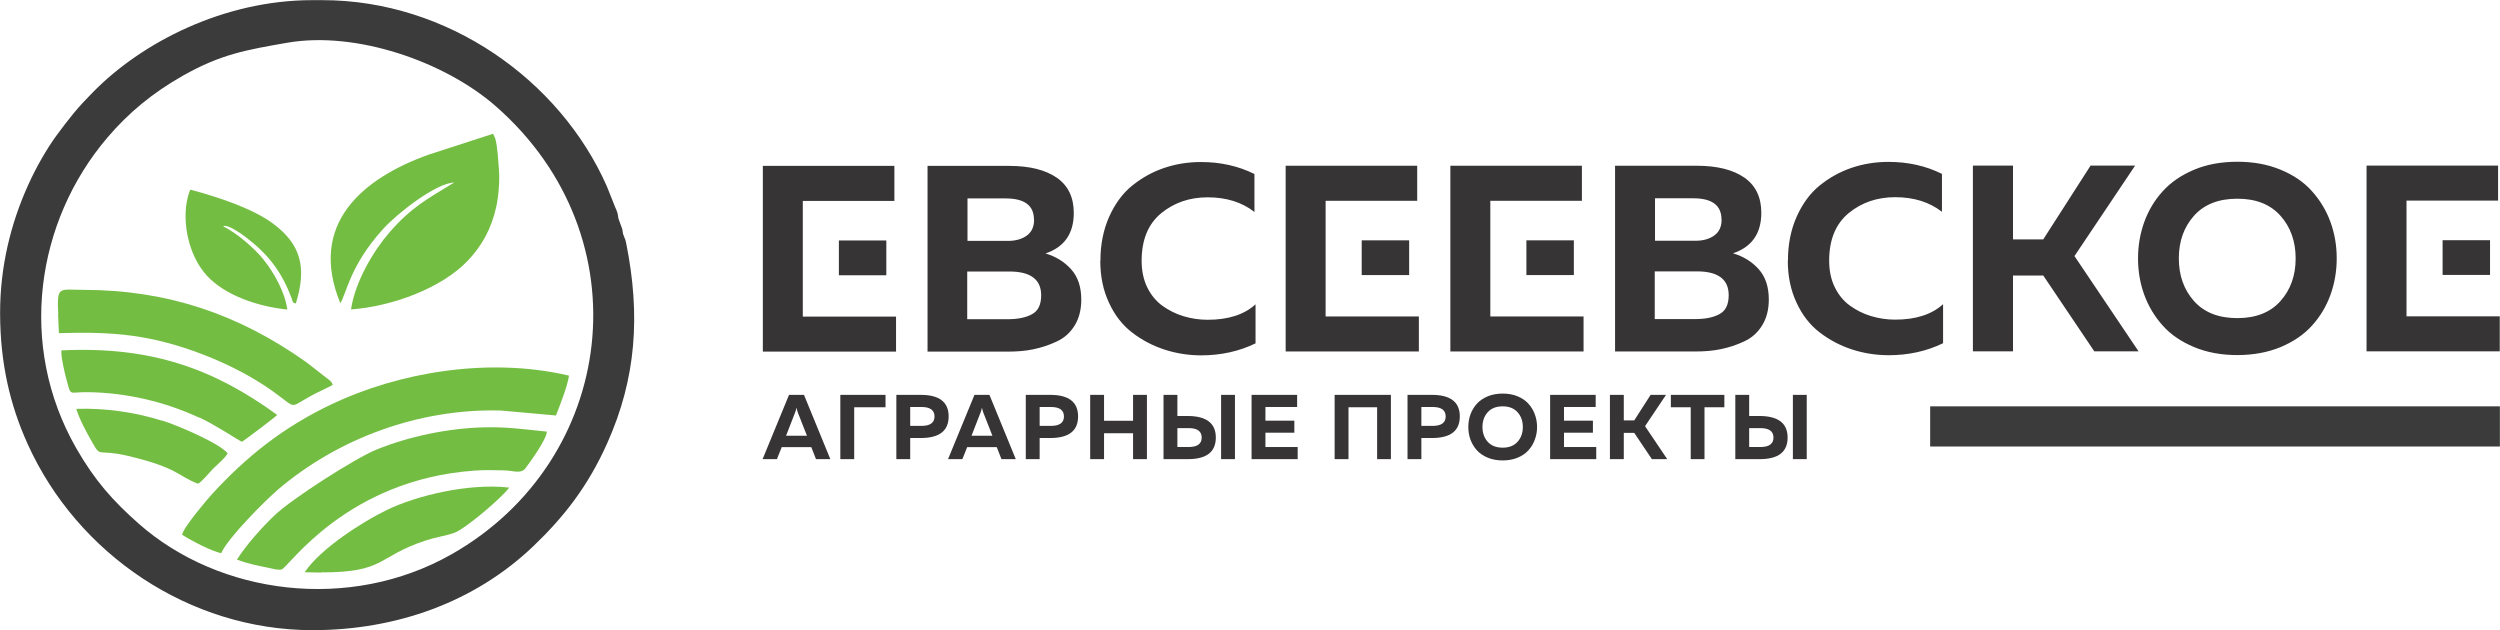 <?xml version="1.0" encoding="UTF-8"?> <svg xmlns="http://www.w3.org/2000/svg" width="242" height="61" viewBox="0 0 242 61" fill="none"><g clip-path="url(#clip0_105_174)"><path fill-rule="evenodd" clip-rule="evenodd" d="M27.813 4.138C34.422 2.977 43.031 5.94 47.987 10.278C62.48 22.972 59.686 44.596 43.703 53.659C33.871 59.238 21.259 57.61 13.415 50.682C10.917 48.467 9.184 46.531 7.384 43.394C1.676 33.437 3.489 21.424 10.393 13.322C12.448 10.906 14.798 8.97 17.726 7.315C21.42 5.233 23.838 4.832 27.8 4.138H27.813ZM0.01 30.367C0.024 35.119 0.951 39.176 2.683 42.994C7.492 53.632 18.317 60.987 30.231 61C38.37 61 45.959 58.291 51.641 52.858C54.569 50.055 56.906 47.092 58.773 42.914C61.607 36.6 61.996 30.474 60.626 23.599C60.532 23.159 60.559 23.279 60.425 22.945C60.25 22.505 60.317 22.612 60.237 22.171L59.941 21.37C59.726 20.81 59.941 20.903 59.552 20.062L58.732 18.007C54.179 7.729 43.313 0.014 31.198 0.014H30.231C21.675 0.014 13.697 4.098 8.942 8.983C8.23 9.704 7.733 10.238 7.142 10.946C6.538 11.68 6.068 12.307 5.504 13.068C4.51 14.416 3.489 16.218 2.724 17.913C1.058 21.597 -0.003 25.788 0.01 30.367Z" fill="#3B3B3B"></path><path fill-rule="evenodd" clip-rule="evenodd" d="M32.944 29.352C33.548 28.404 33.857 25.735 37.068 22.184C38.438 20.663 42.225 17.699 43.958 17.673C41.379 19.248 39.848 20.035 37.726 22.465C36.221 24.186 34.381 27.203 33.978 29.953C37.994 29.659 42.749 27.884 45.261 25.254C46.604 23.853 47.544 22.211 48.028 20.062C48.256 19.047 48.39 17.499 48.296 16.391C48.229 15.604 48.175 14.216 47.934 13.388L47.732 12.947L41.473 14.976C35.12 17.259 29.788 21.664 32.944 29.352Z" fill="#74BD43"></path><path fill-rule="evenodd" clip-rule="evenodd" d="M53.816 40.217C54.193 39.256 54.931 37.401 55.079 36.36C47.235 34.518 38.518 36.079 32.111 39.123C27.397 41.365 23.851 44.195 20.48 47.879C20.09 48.306 17.7 51.109 17.632 51.763C18.358 52.244 20.56 53.418 21.42 53.538C22.038 52.097 25.624 48.493 26.913 47.385C32.77 42.406 40.573 39.537 48.457 39.737L53.803 40.217H53.816Z" fill="#74BD43"></path><path fill-rule="evenodd" clip-rule="evenodd" d="M22.924 54.166C24.187 54.633 24.993 54.753 26.296 55.034C26.497 55.074 26.725 55.14 26.954 55.14C27.142 55.14 27.102 55.167 27.276 55.114C27.907 54.94 33.535 46.438 45.905 45.557C46.805 45.49 47.799 45.503 48.712 45.53C49.787 45.543 50.418 45.944 50.915 45.263C51.385 44.636 52.93 42.487 52.93 41.779C50.781 41.566 49.156 41.312 46.886 41.365C43.394 41.446 39.566 42.246 36.423 43.528C34.368 44.369 28.23 48.293 26.551 49.908C25.302 51.109 23.824 52.764 22.938 54.166H22.924Z" fill="#74BD43"></path><path fill-rule="evenodd" clip-rule="evenodd" d="M5.624 30.487L5.705 32.249C10.983 32.089 14.583 32.382 19.66 34.318C21.944 35.199 24.361 36.413 26.362 37.842C29.183 39.857 27.571 39.457 31.211 37.761L32.124 37.308C32.138 37.294 32.178 37.281 32.205 37.254C32.111 37.001 32.165 37.121 32.017 36.92C31.936 36.827 31.816 36.734 31.681 36.64L29.64 35.052C23.139 30.447 16.276 28.071 8.096 28.058C5.665 28.058 5.504 27.604 5.638 30.473L5.624 30.487Z" fill="#74BD43"></path><path fill-rule="evenodd" clip-rule="evenodd" d="M19.284 40.404C20.882 41.152 23.005 42.58 23.421 42.767C23.77 42.54 26.645 40.391 26.832 40.164C20.762 35.746 14.704 33.49 5.947 33.917C5.866 34.451 6.283 36.2 6.444 36.774C6.9 38.429 6.618 37.935 8.458 37.962C12.246 38.002 15.98 38.896 19.284 40.431V40.404Z" fill="#74BD43"></path><path fill-rule="evenodd" clip-rule="evenodd" d="M27.813 29.966C27.585 28.258 26.497 26.362 25.517 25.134C24.657 24.053 22.938 22.558 21.595 21.904C22.024 21.637 23.556 22.772 23.864 23.012C26 24.654 27.29 26.349 28.216 28.845C28.404 29.339 28.27 29.259 28.633 29.379C29.734 25.882 29.103 23.639 26.457 21.664C24.456 20.169 21.098 19.074 18.425 18.354C18.411 18.38 18.384 18.394 18.384 18.447C18.371 18.5 18.344 18.514 18.344 18.54C17.485 20.916 18.089 24.6 20.05 26.709C21.769 28.565 24.912 29.673 27.827 29.966H27.813Z" fill="#74BD43"></path><path fill-rule="evenodd" clip-rule="evenodd" d="M31.077 55.407C37.363 55.421 36.436 53.886 41.231 52.311C42.118 52.017 43.058 51.884 43.917 51.603C45.032 51.23 48.672 48.093 49.29 47.199C45.395 46.745 40.304 47.973 37.43 49.374C35.147 50.482 31.064 53.058 29.492 55.394L31.077 55.421V55.407Z" fill="#74BD43"></path><path fill-rule="evenodd" clip-rule="evenodd" d="M15.685 40.725C13.12 39.91 10.218 39.483 7.384 39.577C7.666 40.538 8.392 41.886 8.929 42.82C9.802 44.368 9.359 43.421 12.381 44.128C17.27 45.29 17.176 46.064 19.164 46.825C19.593 46.598 20.238 45.757 20.641 45.356C21.03 44.969 21.783 44.355 22.038 43.888C21.259 42.9 17.189 41.178 15.712 40.711L15.685 40.725Z" fill="#74BD43"></path><path d="M73.829 16.058H86.576V19.448H77.711V22.505V23.279V26.643V28.458V30.647H86.737V34.037H73.843V16.058H73.829ZM81.203 23.279H85.796V26.643H81.203V23.279ZM89.772 16.058H97.683C99.671 16.058 101.202 16.445 102.304 17.206C103.392 17.966 103.942 19.101 103.942 20.609C103.942 22.611 103.029 23.92 101.202 24.534C102.196 24.827 103.029 25.334 103.687 26.069C104.345 26.803 104.668 27.777 104.668 29.005C104.668 29.98 104.453 30.82 104.023 31.515C103.593 32.209 103.015 32.729 102.277 33.063C101.538 33.41 100.799 33.65 100.034 33.81C99.268 33.971 98.449 34.037 97.562 34.037H89.786V16.058H89.772ZM100.786 28.591C100.786 27.056 99.765 26.282 97.71 26.282H93.627V30.901H97.509C98.529 30.901 99.322 30.74 99.913 30.407C100.504 30.086 100.786 29.472 100.786 28.578V28.591ZM100.087 21.263C100.087 19.889 99.174 19.208 97.347 19.208H93.654V23.319H97.562C98.314 23.319 98.932 23.145 99.402 22.798C99.873 22.451 100.101 21.944 100.101 21.263H100.087ZM106.521 25.241C106.521 23.666 106.803 22.251 107.367 20.983C107.931 19.728 108.67 18.714 109.597 17.966C110.524 17.219 111.544 16.645 112.686 16.258C113.828 15.871 115.01 15.684 116.259 15.684C118.153 15.684 119.872 16.071 121.43 16.845V20.516C120.208 19.568 118.703 19.101 116.903 19.101C115.144 19.101 113.64 19.622 112.391 20.649C111.141 21.691 110.51 23.212 110.51 25.241C110.51 26.202 110.685 27.056 111.047 27.804C111.41 28.551 111.894 29.139 112.511 29.593C113.129 30.033 113.801 30.38 114.553 30.607C115.305 30.834 116.084 30.954 116.89 30.954C118.891 30.954 120.436 30.46 121.537 29.459V33.236C119.939 34.011 118.179 34.398 116.286 34.398C115.05 34.398 113.855 34.211 112.713 33.837C111.571 33.463 110.537 32.916 109.597 32.195C108.657 31.474 107.904 30.514 107.354 29.312C106.79 28.111 106.508 26.763 106.508 25.254L106.521 25.241ZM124.438 16.044H137.185V19.435H128.32V22.491V23.265V26.629V28.445V30.634H137.346V34.024H124.452V16.044H124.438ZM131.812 23.265H136.406V26.629H131.812V23.265ZM140.382 16.044H153.128V19.435H144.263V22.491V23.265V26.629V28.445V30.634H153.289V34.024H140.395V16.044H140.382ZM147.755 23.265H152.349V26.629H147.755V23.265ZM156.325 16.044H164.236C166.223 16.044 167.755 16.431 168.856 17.192C169.944 17.953 170.495 19.088 170.495 20.596C170.495 22.598 169.581 23.906 167.755 24.52C168.749 24.814 169.581 25.321 170.239 26.055C170.898 26.789 171.22 27.764 171.22 28.992C171.22 29.966 171.005 30.807 170.575 31.501C170.145 32.195 169.568 32.716 168.829 33.05C168.09 33.397 167.352 33.637 166.586 33.797C165.82 33.957 165.001 34.024 164.115 34.024H156.338V16.044H156.325ZM167.338 28.578C167.338 27.043 166.317 26.269 164.262 26.269H160.179V30.887H164.061C165.082 30.887 165.874 30.727 166.465 30.393C167.056 30.073 167.338 29.459 167.338 28.565V28.578ZM166.64 21.25C166.64 19.875 165.726 19.194 163.9 19.194H160.206V23.306H164.115C164.867 23.306 165.485 23.132 165.955 22.785C166.425 22.438 166.653 21.931 166.653 21.25H166.64ZM173.073 25.228C173.073 23.653 173.355 22.238 173.92 20.97C174.484 19.715 175.222 18.701 176.149 17.953C177.076 17.206 178.097 16.632 179.238 16.244C180.38 15.857 181.562 15.671 182.811 15.671C184.705 15.671 186.424 16.058 187.982 16.832V20.503C186.76 19.555 185.256 19.088 183.456 19.088C181.696 19.088 180.192 19.608 178.943 20.636C177.694 21.677 177.063 23.199 177.063 25.228C177.063 26.189 177.237 27.043 177.6 27.791C177.962 28.538 178.446 29.125 179.064 29.579C179.682 30.02 180.353 30.367 181.105 30.594C181.858 30.82 182.637 30.941 183.442 30.941C185.444 30.941 186.988 30.447 188.09 29.446V33.223C186.491 33.997 184.732 34.384 182.838 34.384C181.602 34.384 180.407 34.197 179.265 33.824C178.124 33.45 177.089 32.903 176.149 32.182C175.209 31.461 174.457 30.5 173.906 29.299C173.342 28.098 173.06 26.749 173.06 25.241L173.073 25.228ZM194.859 34.011H190.977V16.031H194.859V23.172H197.787L202.367 16.031H206.679L200.809 24.787L207.014 34.011H202.73L197.787 26.669H194.859V34.011ZM207.565 28.538C207.162 27.43 206.961 26.256 206.961 25.014C206.961 23.786 207.162 22.611 207.565 21.49C207.968 20.382 208.559 19.381 209.352 18.514C210.131 17.646 211.151 16.952 212.387 16.431C213.623 15.911 215.02 15.657 216.578 15.657C218.122 15.657 219.519 15.911 220.768 16.431C222.004 16.939 223.025 17.633 223.804 18.514C224.583 19.381 225.187 20.382 225.59 21.49C225.993 22.598 226.194 23.773 226.194 25.014C226.194 26.242 225.993 27.417 225.59 28.538C225.187 29.646 224.596 30.647 223.804 31.515C223.025 32.382 222.004 33.076 220.768 33.597C219.533 34.104 218.136 34.371 216.578 34.371C215.033 34.371 213.636 34.117 212.387 33.597C211.151 33.076 210.131 32.395 209.352 31.515C208.573 30.647 207.968 29.646 207.565 28.538ZM220.741 29.152C221.722 28.057 222.219 26.683 222.219 25.014C222.219 23.359 221.722 21.971 220.741 20.876C219.761 19.782 218.377 19.235 216.578 19.235C214.764 19.235 213.368 19.782 212.387 20.876C211.407 21.971 210.91 23.346 210.91 25.014C210.91 26.669 211.407 28.057 212.387 29.152C213.368 30.247 214.764 30.794 216.578 30.794C218.364 30.794 219.761 30.247 220.741 29.152ZM229.069 16.031H241.815V19.421H232.95V22.478V23.252V26.616V28.431V30.62H241.976V34.011H229.082V16.031H229.069ZM236.443 23.252H241.036V26.616H236.443V23.252Z" fill="#373435"></path><path fill-rule="evenodd" clip-rule="evenodd" d="M186.84 39.334H241.989V43.223H186.84V39.334Z" fill="#3B3B3B"></path><path d="M170.339 44.445H167.978V38.223H169.32V40.267H170.339C172.14 40.279 173.041 40.975 173.041 42.356C173.041 43.749 172.14 44.445 170.339 44.445ZM169.32 41.441V43.272H170.402C171.249 43.272 171.672 42.967 171.672 42.356C171.672 41.746 171.249 41.441 170.402 41.441H169.32ZM174.892 44.445H173.551V38.223H174.892V44.445Z" fill="#373435"></path><path d="M161.739 38.223H166.918V39.423H164.995V44.445H163.662V39.423H161.739V38.223Z" fill="#373435"></path><path d="M157.183 44.445H155.841V38.223H157.183V40.694H158.194L159.777 38.223H161.271L159.24 41.254L161.387 44.445H159.902L158.194 41.903H157.183V44.445Z" fill="#373435"></path><path d="M150.053 38.223H154.462V39.396H151.394V40.721H154.194V41.885H151.394V43.272H154.516V44.445H150.053V38.223Z" fill="#373435"></path><path d="M142.339 42.552C142.201 42.167 142.133 41.761 142.133 41.334C142.133 40.907 142.201 40.501 142.339 40.116C142.482 39.731 142.687 39.387 142.956 39.085C143.23 38.783 143.582 38.543 144.011 38.365C144.441 38.187 144.924 38.098 145.46 38.098C145.997 38.098 146.48 38.187 146.909 38.365C147.339 38.543 147.687 38.783 147.956 39.085C148.23 39.387 148.436 39.731 148.573 40.116C148.716 40.501 148.788 40.907 148.788 41.334C148.788 41.761 148.716 42.167 148.573 42.552C148.436 42.937 148.23 43.281 147.956 43.583C147.687 43.885 147.339 44.125 146.909 44.303C146.48 44.481 145.997 44.57 145.46 44.57C144.924 44.57 144.441 44.481 144.011 44.303C143.582 44.125 143.23 43.885 142.956 43.583C142.687 43.281 142.482 42.937 142.339 42.552ZM146.9 42.765C147.24 42.386 147.41 41.909 147.41 41.334C147.41 40.759 147.24 40.282 146.9 39.903C146.56 39.524 146.08 39.334 145.46 39.334C144.834 39.334 144.351 39.524 144.011 39.903C143.671 40.282 143.501 40.759 143.501 41.334C143.501 41.909 143.671 42.386 144.011 42.765C144.351 43.144 144.834 43.334 145.46 43.334C146.08 43.334 146.56 43.144 146.9 42.765Z" fill="#373435"></path><path d="M136.248 38.223H138.609C140.41 38.223 141.31 38.919 141.31 40.312C141.31 41.704 140.41 42.401 138.609 42.401H137.589V44.445H136.248V38.223ZM138.672 41.227C139.518 41.227 139.942 40.922 139.942 40.312C139.942 39.701 139.518 39.396 138.672 39.396H137.589V41.227H138.672Z" fill="#373435"></path><path d="M130.534 44.445H129.192V38.223H134.639V44.445H133.306V39.423H130.534V44.445Z" fill="#373435"></path><path d="M121.152 38.223H125.562V39.396H122.494V40.721H125.293V41.885H122.494V43.272H125.615V44.445H121.152V38.223Z" fill="#373435"></path><path d="M114.991 44.445H112.629V38.223H113.971V40.267H114.991C116.792 40.279 117.692 40.975 117.692 42.356C117.692 43.749 116.792 44.445 114.991 44.445ZM113.971 41.441V43.272H115.053C115.9 43.272 116.324 42.967 116.324 42.356C116.324 41.746 115.9 41.441 115.053 41.441H113.971ZM119.544 44.445H118.202V38.223H119.544V44.445Z" fill="#373435"></path><path d="M109.681 38.223H111.022V44.445H109.681V41.938H106.872V44.445H105.53V38.223H106.872V40.73H109.681V38.223Z" fill="#373435"></path><path d="M99.296 38.223H101.657C103.458 38.223 104.359 38.919 104.359 40.312C104.359 41.704 103.458 42.401 101.657 42.401H100.638V44.445H99.296V38.223ZM101.72 41.227C102.567 41.227 102.99 40.922 102.99 40.312C102.99 39.701 102.567 39.396 101.72 39.396H100.638V41.227H101.72Z" fill="#373435"></path><path d="M93.157 44.445H91.771L94.329 38.223H95.778L98.327 44.445H96.941L96.485 43.281H93.623L93.157 44.445ZM94.911 39.947L94.043 42.178H96.064L95.188 39.947C95.128 39.781 95.084 39.618 95.054 39.459C95.018 39.642 94.97 39.805 94.911 39.947Z" fill="#373435"></path><path d="M86.766 38.223H89.127C90.928 38.223 91.829 38.919 91.829 40.312C91.829 41.704 90.928 42.401 89.127 42.401H88.108V44.445H86.766V38.223ZM89.19 41.227C90.037 41.227 90.46 40.922 90.46 40.312C90.46 39.701 90.037 39.396 89.19 39.396H88.108V41.227H89.19Z" fill="#373435"></path><path d="M82.686 44.445H81.344V38.223H85.718V39.423H82.686V44.445Z" fill="#373435"></path><path d="M75.206 44.445H73.819L76.377 38.223H77.826L80.376 44.445H78.989L78.533 43.281H75.671L75.206 44.445ZM76.959 39.947L76.091 42.178H78.113L77.236 39.947C77.177 39.781 77.132 39.618 77.102 39.459C77.066 39.642 77.019 39.805 76.959 39.947Z" fill="#373435"></path></g><defs><clipPath id="clip0_105_174"><rect width="242" height="61" fill="white"></rect></clipPath></defs></svg> 